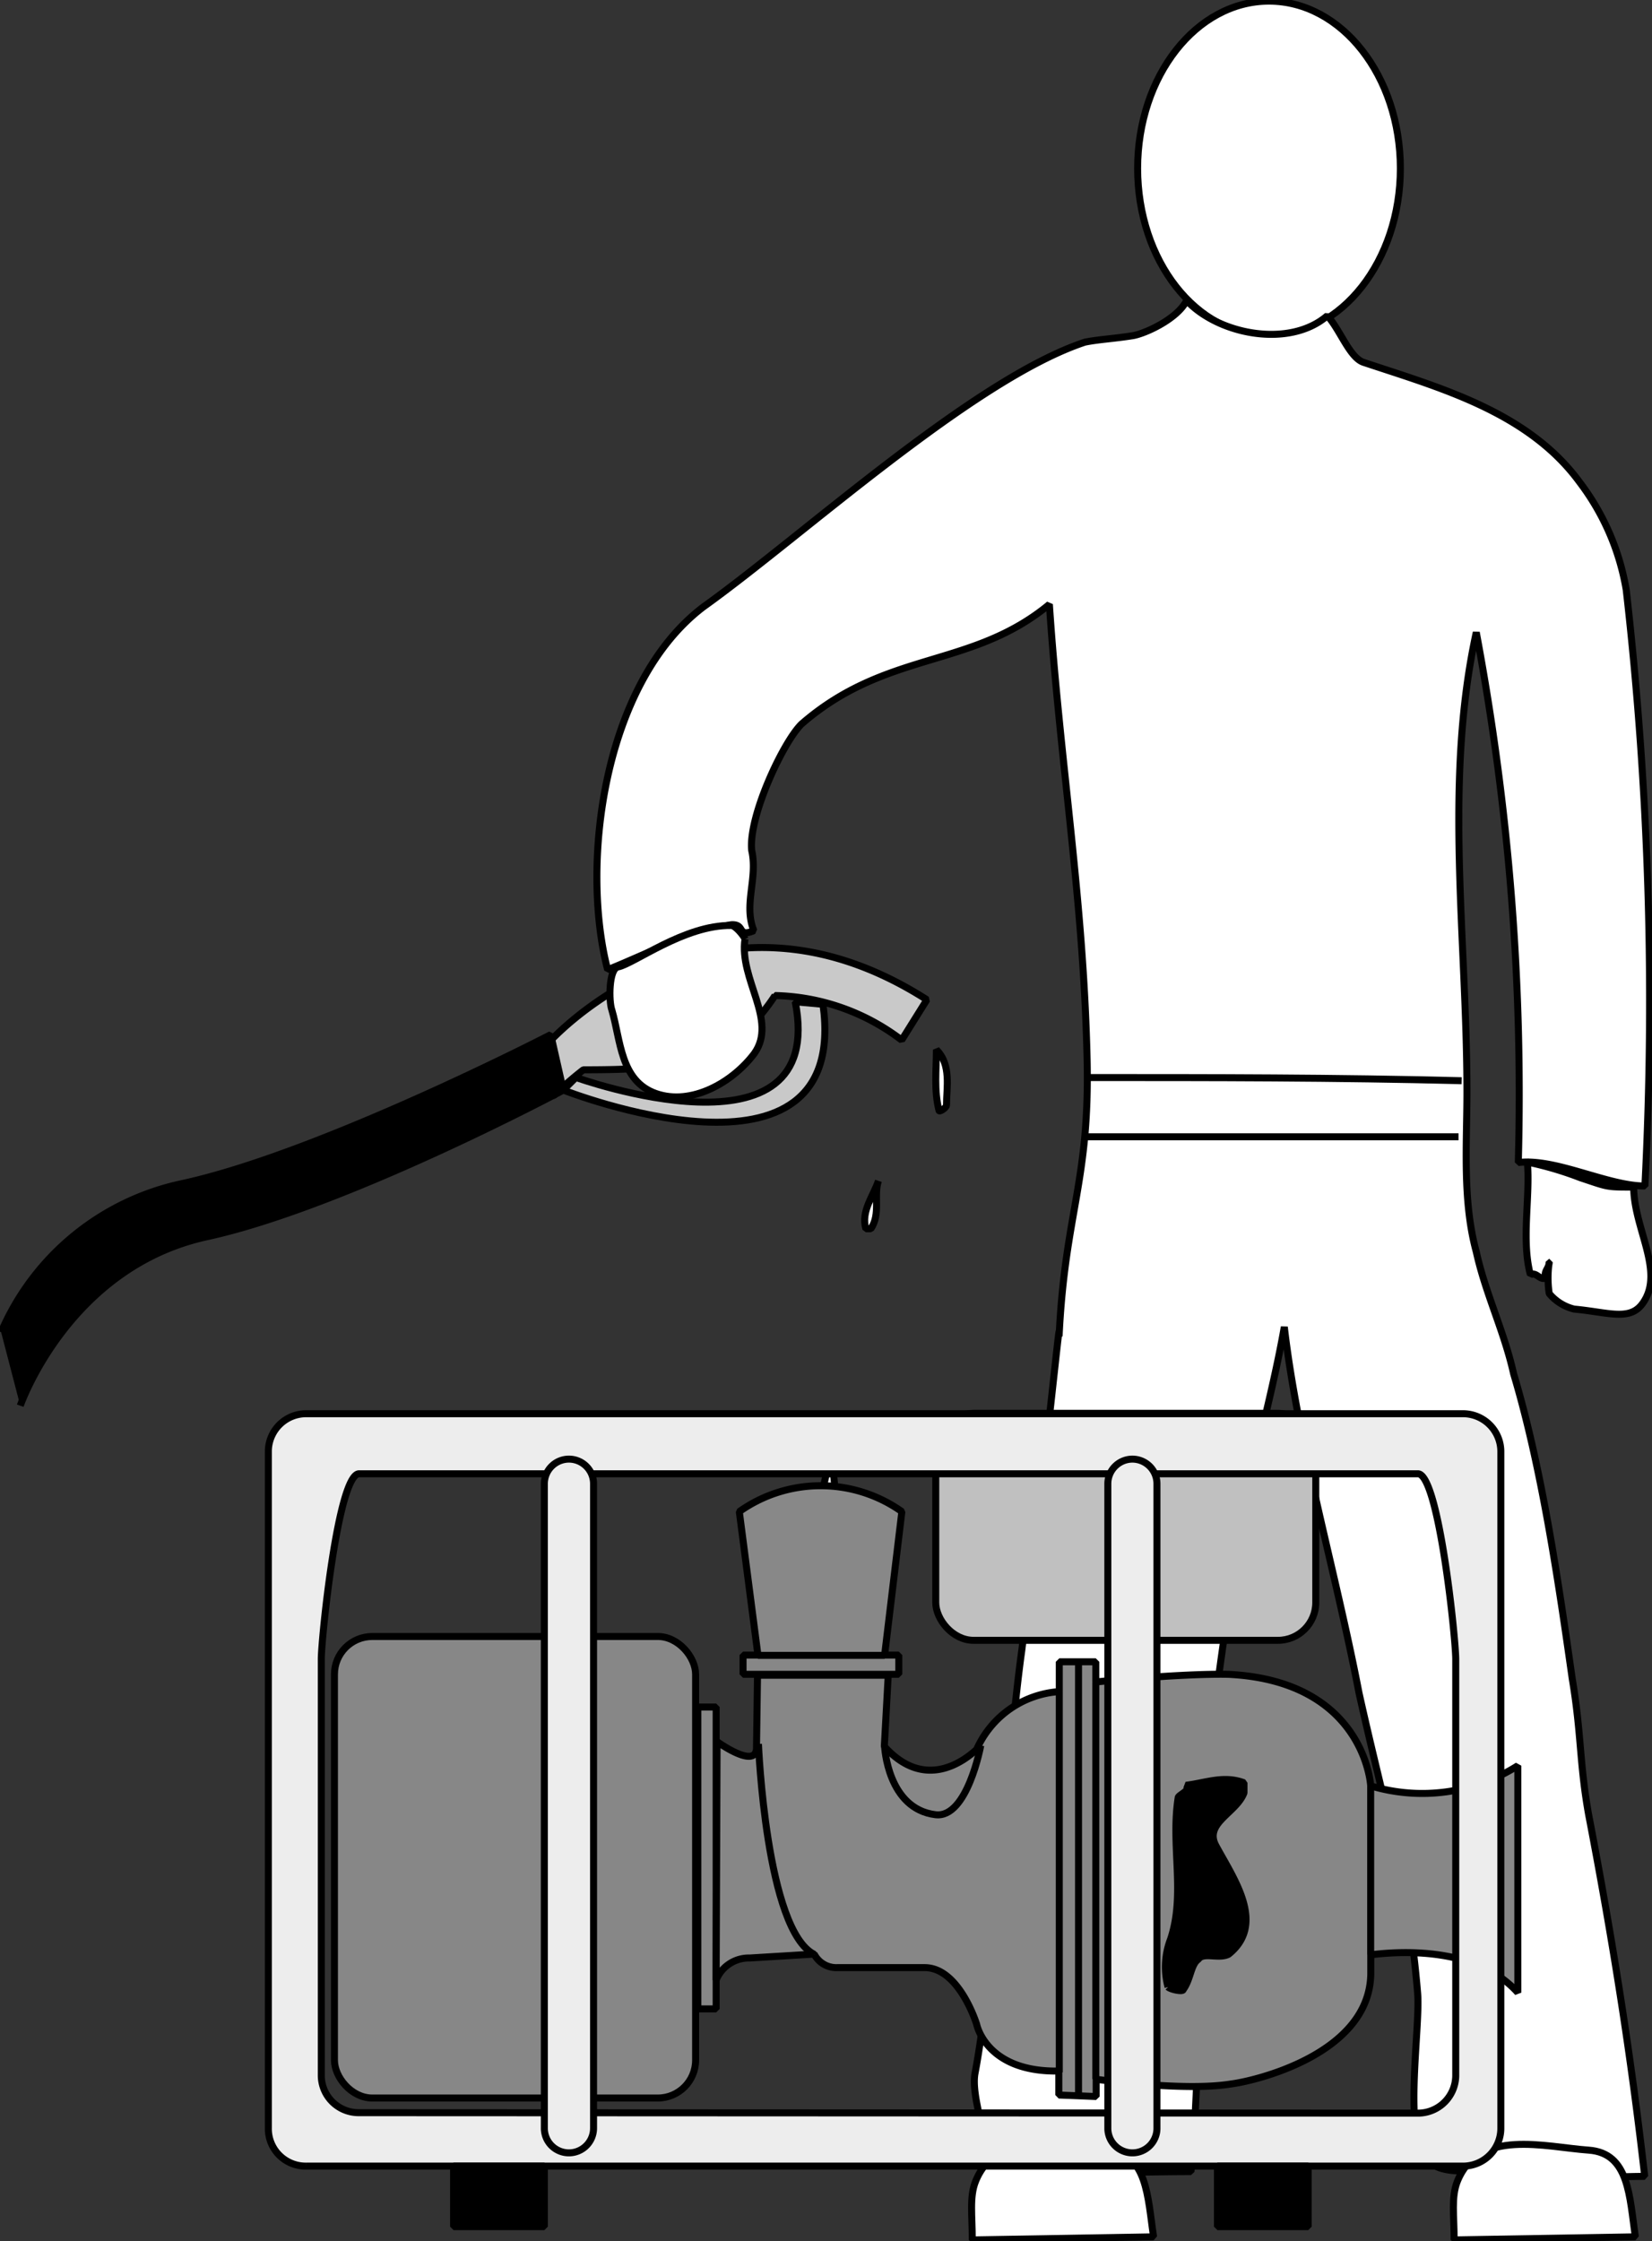 <svg id="Ebene_1" data-name="Ebene 1" xmlns="http://www.w3.org/2000/svg" width="176.93" height="239.93" viewBox="0 0 176.93 239.93">
  <rect x="0" y="0" width="176.93" height="239.93" fill="#333333" stroke="none"/>
  <defs>
    <style>
      .cls-1, .cls-3 {
        fill: #fff;
      }

      .cls-1, .cls-10, .cls-11, .cls-2, .cls-3, .cls-4, .cls-5, .cls-6, .cls-7, .cls-8, .cls-9 {
        stroke: #000;
        stroke-miterlimit: 1;
        stroke-width: 0.75px;
      }

      .cls-1, .cls-10, .cls-11, .cls-2, .cls-6, .cls-7, .cls-8 {
        fill-rule: evenodd;
      }

      .cls-2 {
        fill: #c9c9c9;
      }

      .cls-4 {
        fill: silver;
      }

      .cls-5, .cls-6 {
        fill: #878787;
      }

      .cls-7 {
        fill: none;
      }

      .cls-8 {
        fill: #ededed;
      }

      .cls-10 {
        fill: #888;
      }
    </style>
  </defs>
  <title>deckblatt551eng.svg</title>
  <g>
    <path class="cls-1" d="M298.55,371.68c1.62,1.62,1.08,4.05,1.08,5.94,0,.27-.81.81-.81.54C298.28,376,298.55,373.84,298.55,371.68Z" transform="translate(-198.26 -259.3)"/>
    <path class="cls-1" d="M292.34,385.72c-.54,1.62-1.89,3.24-1.35,5.13h.54C292.61,389.23,291.8,387.34,292.34,385.72Z" transform="translate(-198.26 -259.3)"/>
    <path class="cls-1" d="M287.21,414.52c0,1.89-1.08,3.78-.81,5.67,2.16,0,.81-3.24,1.08-4.59" transform="translate(-198.26 -259.3)"/>
    <path class="cls-2" d="M297.53,366.33c-23.22-14.85-40.5,4.59-40.5,4.59l.54,5.67a36.42,36.42,0,0,1,3.17-2.76c9.49,0,15.67-.53,20.52-7.95a23.18,23.18,0,0,1,13.57,4.77Z" transform="translate(-198.26 -259.3)"/>
    <ellipse class="cls-3" cx="135.91" cy="18.03" rx="14.07" ry="17.91"/>
    <path class="cls-1" d="M310.65,324c-8.36,6.92-17.41,4.88-26.53,12.8-1.95,1.88-5.74,9.92-5.35,13.56.67,3-.91,5.79.23,8.58-1.87.76-.85-.74-2.43-.64-4.57.77-9,3.12-13.23,4.82-2.94-11.28-.51-30.7,10.27-38.86,10.51-7.51,28.89-24.38,40.85-28.33,1.49-.3,2.94-.35,5.11-.69,1.27-.2,4.77-1.76,5.78-3.77,3.39,3.64,11,5.15,15.07,1.63,1.38,1.51,2.39,4.52,3.9,5,8.1,2.7,17.58,5.27,23.11,12.81a26.2,26.2,0,0,1,5,11.55,388.56,388.56,0,0,1,2,63.81c-4,0-9.54-3-13.56-2.51A267.9,267.9,0,0,0,356.37,327c-3.51,16.07-1,32.65-1,49.23,0,5.53-.5,11.56,1,17.09,1,4.52,3,8.54,4,13.06,3,10,4.78,22.11,6.28,32.66,1,6,.76,9,1.76,14.57,2.51,13.06,4.52,25.62,6,38.69-4,0-8,.5-12.06-.51-3.51-1-8.54,1-11-1-3-2-.94-14.28-1.26-18.09-1-12.06-3.26-18.59-6.28-32.16-2.51-13.06-6.53-26.62-8-39.18-1.5,8.54-4.52,18.59-5,23.11s-2.26,14.07-3,23.11c-.82,9.86-1,34.67-2,44.21-7.54,0-14.07.51-21.61-.5,0-2.51-2-7.54-1.51-10.05,2-10.55,3.52-34.67,5-45.22,3.12-25,4.15-36.88,4-33.66.65-13.31,3.29-16.48,3-29.64C314.31,355.54,311.79,341,310.65,324Z" transform="translate(-198.26 -259.3)"/>
    <path class="cls-1" d="M361.84,383.71c.33,3.68-.67,8.37.33,12.06.67-.34,1,.67,1.68.33-.34-.67.33-1,.33-1.67a11.4,11.4,0,0,0,0,3.35,5,5,0,0,0,2.68,1.67c3.69.34,6,1.34,7.37-.67,2.35-3.35-1-8-1-12.39-3,0-2.68,0-5.7-1A36,36,0,0,0,361.84,383.71Z" transform="translate(-198.26 -259.3)"/>
    <path class="cls-1" d="M302.74,492.84c2.29-5.72,9.38-3.68,14.07-3.35,4.35.31,4.35,5,5,9.28l-19.42.33C302.4,496.53,302.07,494.52,302.74,492.84Z" transform="translate(-198.26 -259.3)"/>
    <path class="cls-1" d="M354.34,492.84c2.29-5.72,9.38-3.68,14.07-3.35,4.36.31,4.36,5,5,9.28L354,499.1C354,496.53,353.67,494.52,354.34,492.84Z" transform="translate(-198.26 -259.3)"/>
    <path class="cls-1" d="M314.61,374.66c13.4,0,26.8,0,40.19.34" transform="translate(-198.26 -259.3)"/>
    <path class="cls-1" d="M314.61,381h39.86" transform="translate(-198.26 -259.3)"/>
    <rect class="cls-4" x="100.22" y="151.31" width="40.7" height="24.3" rx="4.05" ry="4.05"/>
    <rect class="cls-5" x="74.74" y="182.75" width="1.96" height="32.32"/>
    <rect class="cls-5" x="79.58" y="177.19" width="16.68" height="2.06"/>
    <path class="cls-6" d="M345.06,450.49c0-.18-.73-11.23-15.24-11.94-5.24-.1-14.2.82-14.2.82v-2.16h-3.91v3.19a10.45,10.45,0,0,0-8.85,6.19c-1.2,1.1-5.48,4.57-9.89-.32l.42-7.62h-14l-.11,7.83c-.1,2.26-4.22-.72-4.22-.72l-.1,25.52a3.78,3.78,0,0,1,3.6-2.36l6.9-.42a2.66,2.66,0,0,0,2.47,1.45h9.37c3.7,0,5.56,6.07,5.56,6.07s1,5.15,8.8,5v2.57l4,.16v-1.85s9.37,1.33,14.41.51c2.57-.31,14.82-3.19,15-11.73v-2.1c2.8-.36,11.24-1,15.75,4.05V448.33A19.11,19.11,0,0,1,345.06,450.49Z" transform="translate(-198.26 -259.3)"/>
    <line class="cls-5" x1="146.8" y1="191.19" x2="146.8" y2="209.27"/>
    <line class="cls-5" x1="117.36" y1="180.08" x2="117.36" y2="222.59"/>
    <line class="cls-5" x1="115.51" y1="178.12" x2="115.51" y2="224.24"/>
    <line class="cls-5" x1="113.45" y1="181.11" x2="113.45" y2="221.87"/>
    <path class="cls-7" d="M293,446.27s.31,6.69,5.46,7.31c3.4.41,4.84-7.41,4.84-7.41" transform="translate(-198.26 -259.3)"/>
    <path class="cls-6" d="M279.49,446s.82,20,6,22.54" transform="translate(-198.26 -259.3)"/>
    <rect class="cls-5" x="35.82" y="175.2" width="38.68" height="49.41" rx="4.05" ry="4.05"/>
    <path class="cls-8" d="M231.05,491.2a4,4,0,0,1-4.05-4.05v-72.5a4.05,4.05,0,0,1,4.05-4H355a4.06,4.06,0,0,1,4,4v72.5a4.05,4.05,0,0,1-4,4.05H231.05m119.07-5.67a4.05,4.05,0,0,0,4.05-4V436.93c0-2.24-1.82-19.85-4.05-19.85H236.72c-2.24,0-4.05,17.61-4.05,19.85v44.55a4,4,0,0,0,4.05,4Z" transform="translate(-198.26 -259.3)"/>
    <rect class="cls-9" x="48.58" y="231.9" width="9.72" height="6.48"/>
    <rect class="cls-9" x="130.39" y="231.9" width="9.72" height="6.48"/>
    <path class="cls-10" d="M279.44,436.52l-2-15.39a15.06,15.06,0,0,1,17.41,0L293,436.52Z" transform="translate(-198.26 -259.3)"/>
    <path class="cls-10" d="M294.23,421.13h0Z" transform="translate(-198.26 -259.3)"/>
    <path class="cls-8" d="M319.54,489.78a2.63,2.63,0,0,0,2.63-2.63v-69a2.64,2.64,0,0,0-2.63-2.64h0a2.64,2.64,0,0,0-2.63,2.64v69a2.63,2.63,0,0,0,2.63,2.63Z" transform="translate(-198.26 -259.3)"/>
    <path class="cls-8" d="M259.19,489.78a2.64,2.64,0,0,0,2.64-2.63v-69a2.64,2.64,0,0,0-2.64-2.64h0a2.64,2.64,0,0,0-2.63,2.64v69a2.63,2.63,0,0,0,2.63,2.63Z" transform="translate(-198.26 -259.3)"/>
    <path class="cls-1" d="M278.06,359.83c-.13-.31-1-1.44-1.49-1.45-5-.07-10.44,4.12-12.12,4.44-1,.2-1,3.67-.66,4.61.95,3.23.9,7.58,4.7,8.93s8.21-1.16,10.56-4.28c2.53-3.55-1.66-7.94-1-12.25" transform="translate(-198.26 -259.3)"/>
    <path class="cls-2" d="M283.43,366.55c3.51,17.82-23.49,8.1-23.49,8.1L258.59,376s30.78,12.15,27.81-9.18Z" transform="translate(-198.26 -259.3)"/>
    <path class="cls-11" d="M198.38,401.92A27.28,27.28,0,0,1,217.82,386c14.85-3.24,39.42-15.93,39.42-15.93l1.35,5.94s-23.31,12.45-38.16,15.69-20,18.09-20,18.09" transform="translate(-198.26 -259.3)"/>
    <path class="cls-11" d="M325.28,450.43c2.16-.27,4.05-1.08,6.21-.27v1.08c-.81,2.16-4.32,3.24-3,5.67,1.89,3.51,5.4,8.37,1.35,11.61-1.08.54-2.7-.27-3.24.54-.81.54-.81,2.16-1.62,3.24,0,.27-1.35,0-1.62-.27a8.25,8.25,0,0,1,.27-5.13c1.62-4.86,0-10,.81-15.12,0-.27.81-.54,1.08-1.08Z" transform="translate(-198.26 -259.3)"/>
  </g>
</svg>
